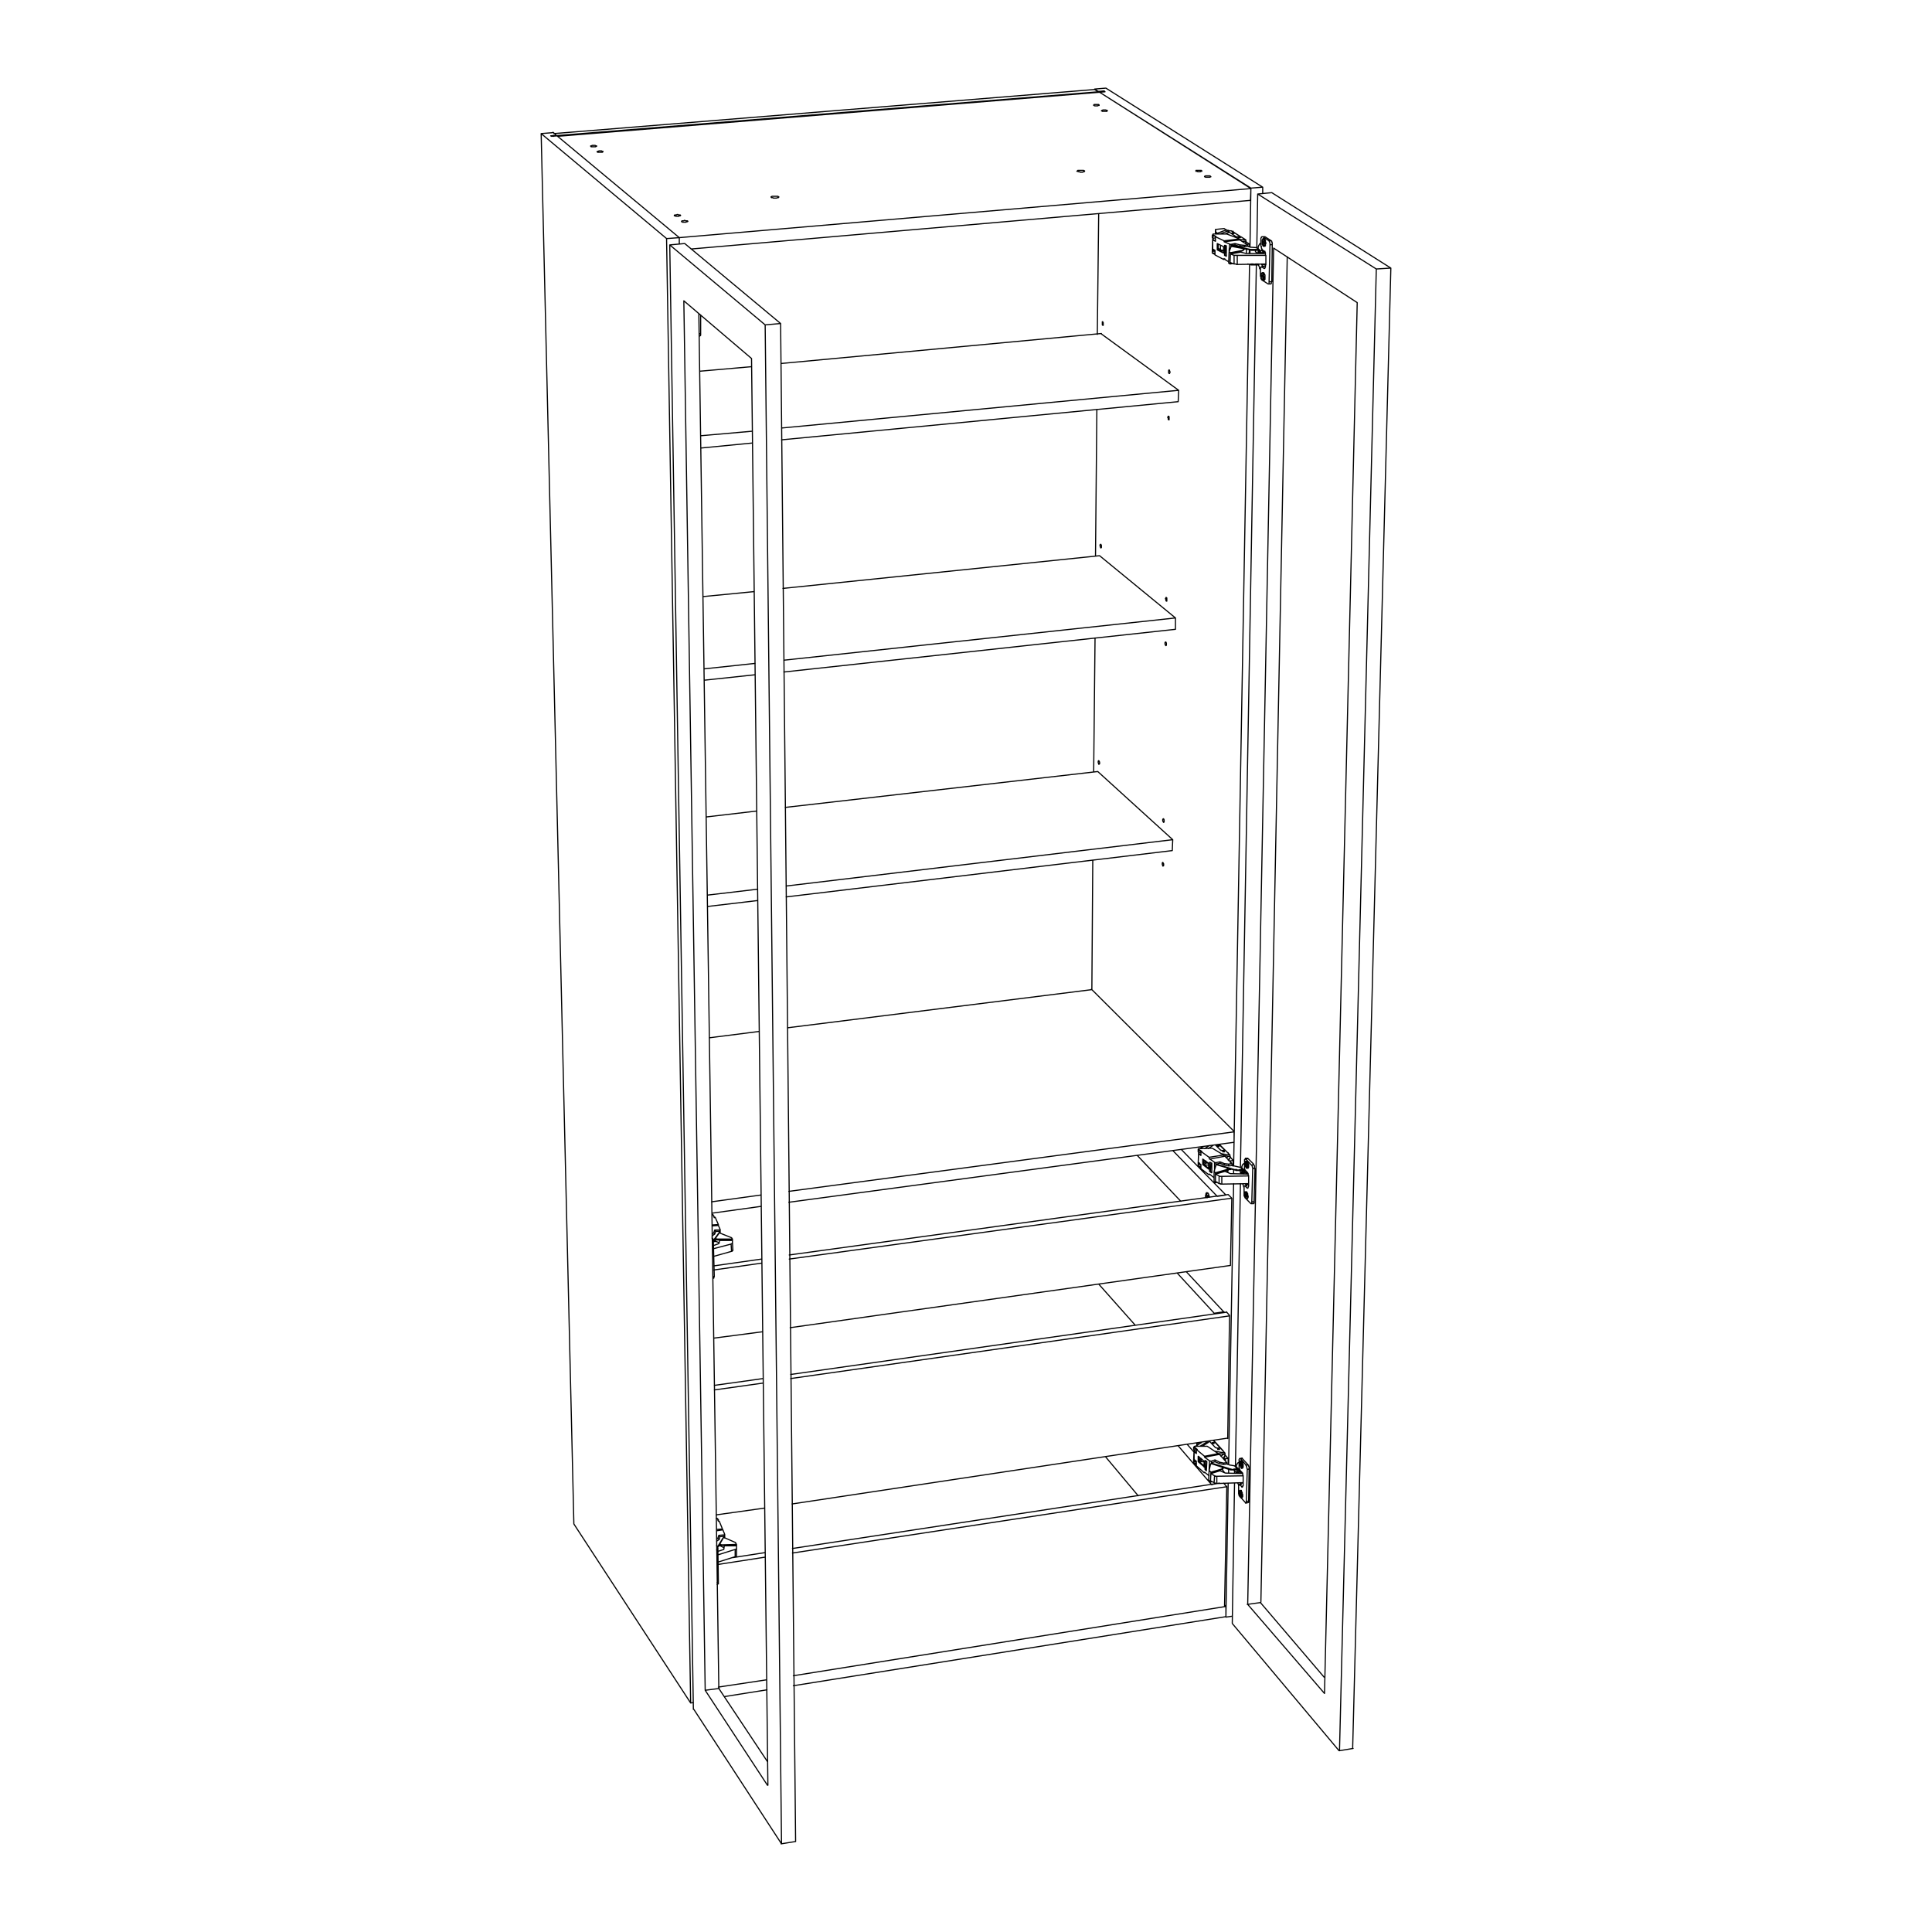 <?xml version="1.0" encoding="utf-8"?>
<!-- Generator: Adobe Illustrator 24.3.0, SVG Export Plug-In . SVG Version: 6.00 Build 0)  -->
<svg version="1.2" baseProfile="tiny" id="Lager_1" xmlns="http://www.w3.org/2000/svg" xmlns:xlink="http://www.w3.org/1999/xlink"
	 x="0px" y="0px" viewBox="0 0 425.2 425.2" overflow="visible" xml:space="preserve">
<g>
	<path fill="none" stroke="#000000" stroke-width="0.25" stroke-linecap="round" stroke-linejoin="round" d="M277.7,58.2h0.9
		 M277.7,55.1h0.3 M277.9,58.6l0.6-0.1 M278.2,59.1h0.1 M153.9,73.5l0.3-0.1 M274,257.6h0.1 M274.2,260.8l0.6-0.1 M274.5,261.5h0.1
		 M273,326.4h0.6 M273.3,327.2h0.2 M157.8,348.3h0.3 M157.7,340.2h0.1 M157.7,341.1h0.3 M156.9,281l0.3-0.1 M156.7,272.6h0.1
		 M156.8,273.5l0.2-0.1 M267.1,252L267.1,252 M266,317.4v-0.2 M270.8,255.9v-0.4 M270.8,257.4v-0.2 M269.7,321.6V321 M274.3,55.8
		v-0.9 M272.9,55.5v-0.2 M157,273v0.1 M275.2,58.2v-0.1 M271.2,50.9l1.7,1.1 M267,317l1.4,1.5 M268.3,251.9l1.2,1.2 M265.8,263.5
		l-0.1,0.1 M265.9,263.2h-0.1 M240.9,19.7l-119,9.7 M241.7,20.2l-0.8-0.5 M122.5,29.9l-0.2-0.2 M167.1,227l-11,1.4 M240.3,217.8
		l-67,8.4 M271.6,249l-31.4-31.3 M173.6,264.6l98-13.2 M156.7,267l10.8-1.5 M271.6,249v2.3 M173.6,262.2l98-13.1 M156.6,264.5
		l10.9-1.5 M269.8,353.6l-0.3-0.4 M174.6,371l95.2-15.2 M159.4,373.4l9.4-1.5 M269.8,353.6v2.2 M269.5,353.6h0.3 M172.5,147.9
		l86.2-9.4 M155,149.7l11.2-1.2 M258.7,136v2.4 M166,130.2l-11.3,1.1 M242,122.3l-69.7,7.2 M172.5,145.3l86.2-9.3 M155,147.2
		l11.2-1.2 M258.7,136L242,122.3 M166.5,178.5l-11.1,1.3 M241.6,169.8l-68.8,7.9 M258.1,184.8l-16.5-15 M173,197.4l85-10.2
		 M155.7,199.5l11-1.3 M258.1,184.8l-0.1,2.4 M173,195l85.1-10.2 M155.7,197l11-1.3 M165.4,80.7l-11.4,1 M242.4,73.4l-70.5,6.6
		 M259.4,85.9l-17-12.4 M172,96.8l87.3-8.4 M154.3,98.6l11.3-1.1 M259.4,85.9l-0.1,2.5 M172,94.2l87.4-8.3 M154.2,95.9l11.4-1
		 M278.1,55.4v0.4 M278,55.3h0.1v0.1 M278.1,55.4L278.1,55.4 M277.2,55.3L277.2,55.3v0.1 M277.2,55v0.3 M277.2,55.3L277.2,55.3
		 M277.2,55v0.3 M277.2,55.3L277.2,55.3v0.1 M277.9,55.3h0.1 M277.3,55.4h0.1 M278,55.3h0.1v0.1 M278.1,55.4v0.4 M278.4,55.5h-0.1
		 M277.4,59.4l-0.1-0.2l-0.1-0.1v-0.2l-0.1-0.3l-0.1-0.2v-0.1 M278.1,58.7L278.1,58.7 M277.7,58.2v0.1l0.1,0.1v0.1l0.1,0.1
		 M277.7,58.1v0.1 M277.9,61.5h0.1 M277.7,60.8h0.2 M277.9,60.9h0.2 M277.9,60.8h0.1 M278,61h0.1 M277.9,60.7L277.9,60.7v0.1
		 M277.9,60.8l0.2,0.1 M278.1,60.9V61 M278.1,61h0.1 M277.9,58.6l0.2,0.1 M277.8,58.8l0.3-0.1 M277.9,60.8l-0.2-0.2 M277.9,60.2v0.6
		 M278,60.2h-0.1 M278,60.8v-0.6 M278.2,61l-0.2-0.2 M278.2,61.1L278.2,61.1V61 M278,61l0.2,0.1 M278,61.5V61 M277.9,61.5h0.1
		 M277.9,60.9v0.6 M277.7,60.8l0.2,0.1 M277.7,60.6v0.2 M277.5,60.7v0.1l0.1,0.2v0.4l0.1,0.1v0.1h0.1v0.1h0.2v-0.1h0.1v-0.2l0.1-0.2
		v-0.3l-0.1-0.1v-0.4l-0.1-0.1v-0.1l-0.1-0.1l-0.1-0.1l-0.1,0.1l-0.1,0.1v0.2l-0.1,0.1V60.7 M276.9,54.7L276.9,54.7v-0.2
		 M276.9,54.7L276.9,54.7 M277.5,55.2l-0.4-0.3 M277.7,55.1L277.7,55.1v0.1h-0.1 M277.8,54.9l-0.1,0.2 M276.9,54.5v-0.2l0.1-0.2
		l0.1-0.2l0.1-0.1v-0.1l0.1-0.1h0.1l0.1-0.1 M278.3,52.1h0.1 M277.8,53.3h0.2 M278.1,53.4h0.1 M278,54h0.1 M279.7,62.5L279.7,62.5
		v-0.1h0.1v-0.3l0.1-0.1 M278.1,53.3L278.1,53.3 M278.1,53.5h0.2 M278,53.2v0.1 M278,53.3l0.2,0.1 M278.2,53.4v0.1 M278.3,53.5
		L278.3,53.5 M278.4,53.6v-0.4l-0.1-0.2v-0.2l-0.1-0.1v-0.1h-0.1l-0.1-0.1l-0.1,0.1v0.1l-0.1,0.1v1l0.1,0.1V54l0.1,0.1v0.1h0.2
		l0.1-0.1V54l0.1-0.1L278.4,53.6 M277.8,53.1v0.2 M278.1,53.3l-0.3-0.2 M278.1,52.7v0.6 M278.1,52.8v-0.1 M278.1,53.3v-0.5
		 M278.3,53.5l-0.2-0.2 M278.3,53.6L278.3,53.6v-0.1 M278.1,53.5l0.2,0.1 M278.1,54.1v-0.6 M278,54h0.1v0.1 M278.1,53.4L278,54
		 M277.8,53.3l0.3,0.1 M278.4,52.1l1.4,0.9 M277.9,52.1h0.5 M279.9,62l0.1-8.2 M279.9,62h-0.6 M280,53.8l-0.5,0.1 M280,53.8v-0.4
		l-0.1-0.1v-0.2l-0.1-0.1 M279.8,53h-0.5 M279.1,62.5l-1.4-0.9 M279.1,62.5h0.1l0.1-0.1V62 M279.3,62l0.2-8.1 M279.5,53.9v-0.4
		l-0.1-0.2v-0.2h-0.1V53 M277.9,52.1l1.4,0.9 M277.5,52.6v-0.2l0.1-0.1v-0.1l0.1-0.1h0.1 M277.5,54.2v-1.6 M277.8,55v-0.1h-0.1v-0.2
		l-0.1-0.1v-0.4 M278.3,55.3l-0.5-0.3 M278.5,55.6l-0.1-0.1v-0.2h-0.1 M278.6,56.4v-0.2l-0.1-0.1v-0.5 M278.6,56.6L278.6,56.6v-0.2
		 M278.6,58.2v-1.5 M278.6,58.3L278.6,58.3v-0.1 M278.4,59v-0.2h0.1v-0.4l0.1-0.1 M278.2,59.1h0.1l0.1-0.1 M277.8,58.8l0.4,0.3
		 M277.4,59.3V59l0.1-0.1v-0.1l0.1-0.1l0.1,0.1 M277.4,60.8v-1.5 M277.7,61.6L277.7,61.6l-0.1-0.1v-0.1l-0.1-0.1v-0.5 M278.2,61.7
		L278.2,61.7l0.1-0.1v-0.1h0.1v-0.4 M278.4,61.1v-0.6l-0.1-0.1v-0.1l-0.1-0.1v-0.1l-0.1-0.1H278 M278.3,54.2h0.1v-0.1h0.1v-0.4
		l0.1-0.1 M278.6,53.6v-0.2l-0.1-0.1v-0.4l-0.1-0.1v-0.1l-0.1-0.1v-0.1h-0.1 M154.2,73.4v0.4l-0.1,0.1 M154.2,69.3v4.2 M274.3,257.9
		v0.5 M273.6,257.4v0.1 M273.6,257.3v0.1 M273.6,257.5v-0.1 M273.6,257.4v0.1 M273.6,257.5h0.1 M273.7,257.5h0.1 M274.4,257.9v0.5
		 M273.8,261.3l-0.1-0.1V261l-0.1-0.2l-0.1-0.2 M274.4,261h-0.1v-0.1 M274.1,260.5L274.1,260.5v0.1l0.1,0.1 M274.2,263.6
		L274.2,263.6 M274,262.9h0.1 M274.2,263.1h0.1 M274.2,263h0.1 M274.2,263.2h0.2 M274.2,263h0.1 M274.3,263.1v0.1 M274.2,260.8
		l0.2,0.2 M274,261h0.4 M274.2,263l-0.2-0.2 M274.2,262.5v0.5 M274.3,262.5h-0.1 M274.3,263v-0.5 M274.5,263.2l-0.2-0.2
		 M274.5,263.4L274.5,263.4v-0.2 M274.2,263.2l0.3,0.2 M274.2,263.7v-0.5 M274.2,263.6L274.2,263.6v0.1 M274.2,263.1v0.5 M274,262.9
		l0.2,0.2 M274,262.8L274,262.8v0.1 M273.9,262.8v0.2l0.1,0.2v0.2l0.1,0.2v0.1h0.1v0.1h0.1v0.1h0.1v-0.1l0.1-0.1v-0.9l-0.1-0.1v-0.1
		l-0.1-0.1v-0.1l-0.1-0.1H274v0.2l-0.1,0.2L273.9,262.8 M273.3,257v-0.3 M273.3,257L273.3,257 M273.3,257L273.3,257 M273.9,257.6
		l-0.6-0.6 M274,257.6L274,257.6v0.1h-0.1v-0.1 M274,257.5v0.1 M273.3,256.7l0.1-0.1v-0.2l0.1-0.1l0.1-0.1h0.1v-0.1h0.2
		 M274.5,254.9h0.1 M274.1,256.2h0.1 M274.3,256.4h0.1 M274.3,256.9h0.1 M275.9,264.9L275.9,264.9v-0.1h0.1v-0.3 M274.3,256.2h0.1
		 M274.4,256.5l0.1-0.1 M274.3,256.2l0.1,0.1 M274.5,256.4L274.5,256.4 M274.6,256.6v-0.5l-0.1-0.1v-0.2l-0.1-0.1v-0.1h-0.3v0.3
		l-0.1,0.2l0.1,0.1v0.5l0.1,0.1v0.1l0.1,0.1v0.1h0.2l0.1-0.1L274.6,256.6 M274.1,256v0.2 M274.3,256.2l-0.2-0.2 M274.3,255.7v0.5
		 M274.4,255.8h-0.1v-0.1 M274.4,256.3v-0.5 M274.6,256.5l-0.2-0.2 M274.6,256.7v-0.2 M274.4,256.5l0.2,0.2 M274.4,257v-0.5
		 M274.3,256.9L274.3,256.9v0.1h0.1 M274.3,256.4v0.5 M274.1,256.2l0.2,0.2 M274.6,254.9l1.3,1.3 M274.2,255.1l0.4-0.1 M276,264.5
		l0.2-7.3 M276,264.5h-0.5 M276.2,257.2h-0.5 M276.2,257.2l-0.1-0.2v-0.4l-0.1-0.1v-0.1l-0.1-0.1 M275.9,256.3l-0.5,0.1
		 M274.1,263.7l-0.1-0.1 M275.3,264.9l-1-1 M275.3,264.9h0.2v-0.4 M275.5,264.5l0.2-7.3 M275.7,257.2V257l-0.1-0.2v-0.2l-0.1-0.1
		v-0.1h-0.1 M274.2,255.1l1.2,1.3 M273.9,255.4v-0.2h0.1v-0.1l0.1-0.1v0.1h0.1 M273.9,256.8v-1.4 M274.1,257.6L274.1,257.6l-0.1-0.1
		v-0.1l-0.1-0.1v-0.5 M274.6,258.1l-0.5-0.5 M274.7,258.4L274.7,258.4v-0.1l-0.1-0.1v-0.1 M274.8,259.2v-0.5l-0.1-0.1v-0.2
		 M274.8,259.4v-0.2 M274.8,260.8v-1.3 M274.8,260.9L274.8,260.9v-0.1 M274.6,261.5l0.1-0.1v-0.2l0.1-0.1v-0.2 M274.5,261.5h0.1
		 M274,261l0.5,0.5 M273.8,261.4v-0.3l0.1-0.1h0.1 M273.8,262.7v-1.3 M274,263.6v-0.1l-0.1-0.1v-0.1l-0.1-0.1v-0.5 M274.5,263.8h0.1
		v-0.2l0.1-0.1v-0.2 M274.7,263.3v-0.1l-0.1-0.1v-0.4l-0.1-0.1v-0.1l-0.1-0.1v-0.1h-0.1 M274.6,257.1h0.1V257l0.1-0.1v-0.3
		 M274.8,256.6v-0.4l-0.1-0.1V256l-0.1-0.2v-0.1l-0.1-0.1l-0.1-0.1 M273.1,324.2L273.1,324.2v0.1 M273.1,323.8v0.4 M273.2,324.2
		h-0.1 M272.4,323.2L272.4,323.2v0.1 M272.4,323.2L272.4,323.2 M272.5,323.3l-0.1-0.1 M272.5,323.2v0.1 M272.5,323.3L272.5,323.3
		 M272.5,323.3h0.1 M273.2,323.9v0.3 M273.2,324.2L273.2,324.2v0.1 M272.6,327v-0.2l-0.1-0.2l-0.1-0.2 M273.2,326.7L273.2,326.7
		l-0.1-0.1 M272.9,326.4h0.1 M273,329.4h0.1 M272.8,328.7h0.1 M273,328.9h0.1 M273,328.8h0.1 M273.1,329h0.1 M273,328.8h0.1
		 M273.2,328.9v0.1 M273,326.4l0.2,0.3 M272.9,326.8l0.3-0.1 M273,328.8l-0.2-0.3 M273,328.2v0.5 M273.1,328.2H273 M273.1,328.8
		v-0.5 M273.3,329.1l-0.2-0.3 M273.3,329.2L273.3,329.2v-0.1 M273.1,329l0.2,0.2 M273.1,329.5V329 M273,329.4L273,329.4l0.1,0.1
		 M273,328.9v0.5 M272.8,328.7l0.2,0.2 M272.8,328.5v0.2 M272.8,328.5v0.7l0.1,0.1v0.1l0.1,0.1v0.1h0.3v-0.9l-0.1-0.2v-0.2l-0.1-0.1
		L273,328h-0.1l-0.1,0.1L272.8,328.5 M272.1,322.7v-0.2 M272.1,322.7L272.1,322.7 M272.1,322.7L272.1,322.7 M272.7,323.5l-0.6-0.7
		 M272.9,323.5h-0.2 M272.1,322.5l0.1-0.2l0.1-0.1v-0.1l0.1-0.1l0.1-0.1h0.2 M273.3,320.9h0.1v0.1 M272.9,322.1h0.1 M273.1,322.3
		h0.1 M273.1,322.9h0.1 M274.7,330.7L274.7,330.7l0.1-0.1v-0.2 M273.1,322.2h0.1 M273.2,322.4h0.1 M273.2,322.2L273.2,322.2
		 M273.3,322.3v0.1 M273.4,322.6v-0.7l-0.1-0.1v-0.1l-0.1-0.1l-0.1-0.1H273l-0.1,0.1v0.9l0.1,0.1v0.2l0.1,0.1v0.1h0.1v0.1h0.1v-0.1
		h0.1L273.4,322.6 M272.9,322L272.9,322v0.1 M273.1,322.2l-0.2-0.2 M273.1,321.7v0.5 M273.2,321.8v-0.1h-0.1 M273.2,322.2v-0.4
		 M273.4,322.5l-0.2-0.3 M273.4,322.6L273.4,322.6v-0.1 M273.2,322.4l0.2,0.2 M273.2,323v-0.5 M273.1,322.9L273.1,322.9v0.1h0.1
		 M273.1,322.3v0.5 M272.9,322.1l0.2,0.2 M273.4,321l1.3,1.4 M273,321h0.4 M274.8,330.4l0.1-7.1 M274.8,330.4h-0.5 M274.9,323.3
		l-0.4,0.1 M274.9,323.3v-0.5l-0.1-0.1v-0.2h-0.1 M274.7,322.4h-0.5 M272.9,329.4l-0.1-0.1 M274.1,330.7l-1-1.1 M274.1,330.7v0.1
		h0.2v-0.4 M274.3,330.4l0.2-7 M274.5,323.4v-0.1l-0.1-0.2v-0.3l-0.1-0.1v-0.1l-0.1-0.1 M273,321l1.2,1.4 M272.7,321.3v-0.1l0.1-0.1
		V321h0.2 M272.7,322.7v-1.4 M272.9,323.6v-0.1l-0.1-0.1v-0.2l-0.1-0.1v-0.3 M273.4,324.1l-0.5-0.5 M273.5,324.4v-0.2h-0.1v-0.1
		 M273.6,325.2v-0.5l-0.1-0.1v-0.2 M273.6,325.3L273.6,325.3v-0.1 M273.6,326.6v-1.3 M273.6,326.8v-0.2 M273.5,327.2L273.5,327.2
		V327h0.1v-0.2 M273.3,327.2v0.1h0.1l0.1-0.1 M272.9,326.8l0.4,0.4 M272.6,327.1V327l0.1-0.1v-0.2h0.1l0.1,0.1 M272.6,328.5v-1.3
		 M272.8,329.3v-0.1h-0.1V329l-0.1-0.2v-0.3 M273.3,329.6h0.1v-0.1l0.1-0.1v-0.2 M273.5,329.2v-0.3l-0.1-0.1v-0.3l-0.1-0.1v-0.1
		l-0.1-0.1V328h-0.1 M273.4,323.1h0.1V323l0.1-0.1v-0.2 M273.6,322.6v-0.4l-0.1-0.1v-0.3l-0.1-0.1v-0.1h-0.1v-0.1h-0.1 M158.1,348.3
		v0.3H158 M157.8,340.2l-0.1-0.1 M158,341.1l0.1,7.2 M157.8,340.2v0.1h0.1v0.3l0.1,0.1v0.4 M157.2,280.9v0.1l-0.1,0.1v0.2H157
		 M156.8,272.6l-0.1-0.2 M157,273.4l0.2,7.5 M156.8,272.6h0.1v0.1l0.1,0.1v0.6 M270.3,51.2h0.1 M269.2,55.1l-0.6,0.2 M268.1,54.7
		h0.1 M268.2,55.1l0.3-0.2 M267.4,55.3h-0.6v-0.1 M267.4,55.7h-0.6v-0.1 M267,55.2l0.3-0.1 M266.9,52.3l-0.1,3 M267,55.2h-0.2
		 M267,54.9v0.3 M267,52.4v0.4 M270.3,51.2l-0.7,0.3 M270.3,51.2v-0.4 M266.8,52.3h0.1v0.1h0.6 M270.3,50.8h0.1v-0.1h-0.3l-0.1-0.1
		h-0.1l-0.1,0.1h-0.2 M269.6,50.7l-2.1,0.8 M266.9,51.7L266.9,51.7l-0.1,0.1h0.1V52h0.3 M268.5,51.5l1.8-0.7 M265.6,255.9l-0.7,0.4
		 M264.9,255.4h0.1 M264.9,256l0.4-0.3 M264.3,256.3h-0.5l-0.1-0.1v-0.1 M264.3,256.7h-0.5v-0.1h-0.1v-0.1 M263.9,256.1l0.1-0.1
		 M263.8,253.5l-0.1,2.5 M263.9,256.1h-0.2 M263.9,255.9v0.2 M263.9,253.6v0.3 M267.1,252l-1.2,0.8 M263.7,253.4v0.1h0.1l0.1,0.1
		h0.4 M264.9,252.3l-0.8,0.5 M263.7,253L263.7,253v0.1l0.1,0.1h0.2 M265.1,252.8l1.1-0.7 M266,317.4L266,317.4v-0.1 M264.5,321.2
		l-0.6,0.4 M263.3,322h-0.5l-0.1-0.1v-0.1 M263.9,320.7L263.9,320.7 M263.3,321.6h-0.1l-0.1,0.1h-0.2v-0.1h-0.2v-0.2 M263.9,321.3
		l0.4-0.3 M262.9,321.4h0.1 M262.8,319l-0.1,2.4 M262.9,321.4h-0.2 M262.9,321.3v0.1 M262.9,319.1v0.3 M266,317.4l-1.4,0.9
		 M264.4,317.5l-1.3,0.8 M264.1,318.3l1.6-1 M262.7,319h0.1v0.1h0.5 M262.8,318.5h-0.1v0.1l0.1,0.1h0.1l0.1,0.1h0.1 M157.1,267.7
		L157.1,267.7v-0.1l-0.1-0.1 M158,334.6l0.1-0.1v-0.1H158l-0.1-0.1 M264.4,252.6v-0.2 M265.4,255.9l-0.5-0.7 M264.4,252.6v-0.2
		 M265.9,256l-0.5-0.1 M266.7,256h-0.2 M265.4,255.9v-0.4 M267.6,256.5L267.6,256.5 M270.7,254.5v-0.3 M269.6,253.1l1.1,1.1
		 M264.8,252.4v-0.1 M270.7,254.2l-2-0.3 M269.2,253.2l0.4-0.1 M268.6,253.1h0.1v0.1h0.5 M267.5,252l1.1,1.1 M271.1,257.3l-0.3,0.1
		 M271.4,256.6v-1.2 M270.8,257.4h-0.7 M270.7,254.5L270.7,254.5 M269.4,254.3l1,0.2 M270.5,255.5h0.3 M270.8,255.5l0.6-0.1
		 M270.7,254.6v-0.1 M271.4,255.4l-0.6-0.7 M263.4,318.1v-0.5 M264.4,321.2l-0.2-0.3 M263.4,318.1l0.1-0.5 M264.6,321.2h-0.2
		 M264.4,321.2V321 M269.6,320.1v-0.3 M268.5,318.6l1.1,1.2 M263.9,317.8l-0.2-0.2 M269.6,319.8l-2.1-0.4 M268.1,318.7l0.4-0.1
		 M267.6,318.6h0.1v0.1h0.4 M266.2,317.2l1.3,1.4 M270.3,322.3V321 M269.4,323h-0.3 M268.2,319.9l1.4,0.2 M269.3,321.1h0.2l0.2-0.1
		 M269.7,321h0.6 M269.6,320.2v-0.1 M270.3,321l-0.7-0.8 M267.5,51.5v-1 M268.6,55l-0.5-0.4 M267.6,51.5v-0.4 M269.3,55.1l-0.7-0.1
		 M269.9,55.1h-0.3 M268.6,55v-1 M274.2,53.2v-0.4 M273.1,52.1l1.1,0.7 M267.5,50.5l1.9-0.2 M267.6,51.1l-0.1-0.6 M267.9,51.3
		l-0.3-0.2 M274.2,52.8l-1.4-0.1 M272.6,52.1h0.5 M271.9,52.1h0.6 M270.4,51l1.5,1 M269.4,50.3l0.5,0.3 M275,54.3v-0.6 M274.9,55.8
		L275,55 M272.2,55.6l-0.4-0.1 M270.9,54.3v-0.1 M273.4,53.1l0.3,0.1 M274.4,53.8l0.6-0.1 M275,53.7l-0.7-0.4 M263.7,256.6l0.6,0.4
		 M263.7,256.6L263.7,256.6 M263.9,253.9l0.4,0.3 M263.9,253.9h-0.1 M263.7,253l0.6,0.4 M263.7,253v-0.1 M264.9,255.2v1.1
		 M264.3,256.9l-0.3-0.2 M266.5,256.4h0.2 M265,256.4h1 M266.2,258.5H266 M264.9,256.3l1.1,0.8 M264.9,256.3h-0.2 M266.4,257.8
		l0.3,0.2 M266.5,255.9l-0.1,1.9 M266.4,257.8h-0.1 M269.3,254.2l0.1,0.2 M263.7,252.9l0.1-0.1h0.3 M264.5,253.4l-0.8-0.5
		 M264.5,253.4h-0.2 M266.1,254.7l3.2-0.5 M266.8,252.7l2.5,1.5 M264.1,252.8l2.6-0.1 M267.2,259.2l-1-0.8 M266.2,255.8v2
		 M266.7,256l-0.4-0.2 M266.7,258.1V256 M266.2,257.8l0.4,0.3 M264.7,255.1v1.2 M266,256l-1.3-0.9 M266,257.3V256 M264.7,256.3
		l1.3,1 M266.1,254.7l-1.8-1.3 M264.3,254.3v-0.9 M263.8,253.9l0.5,0.4 M263.7,255.9l0.1-1.9 M264.3,256.3l-0.6-0.4 M264.3,257.2
		v-0.9 M266,258.5l-1.7-1.3 M266,258.5l0.1-0.1 M266.2,255.1l-0.1-0.3 M268.5,256v-0.3 M271.1,256.1l0.1,0.4 M270.4,256.6v-0.4
		 M269.4,256.4l0.1-0.3 M267.5,255.9l1-0.2 M268.5,255.7l1,0.4 M269.5,256.1l0.9,0.1 M270.4,256.2l0.7-0.1 M269.6,254.5l1.5,1.5
		 M269.4,254.4l0.2,0.1 M266.2,255.1l3.2-0.6 M267.3,255.8l-1-0.7 M273.5,257.6l0.2,0.1 M273.7,257.7l0.3,0.3 M272.8,257.6l0.5,0.6
		 M272.8,257.6L272.8,257.6 M273.3,257.5l-0.3,0.1 M274,258.1l-0.7,0.1 M274,258.1V258 M274,258h-0.5 M273.5,258v-0.6 M273.3,258.2
		v-0.7 M273,257.6h-1l-0.1-0.1h-0.1 M273,257.6v-0.2 M271.7,257.5l-4.1-1.2 M267.6,256.5v-0.3 M267.7,256.3l-0.1-0.1 M271.7,257.5
		v-0.1 M267.7,256.2l-0.2-0.3 M267.5,255.9l-0.2-0.1 M267.3,257.6v-1.8 M270.4,256.6l0.8-0.1 M269.4,256.4l1,0.2 M268.5,256l0.9,0.4
		 M267.7,256.2l0.8-0.2 M271.7,257.4l-4.1-1.2 M273,257.4h-0.2l-0.1,0.1h-0.4l-0.1-0.1h-0.4 M273.5,257.4H273 M273,256.9l0.5,0.5
		 M271.6,256.6l1.3,0.3 M271.2,256.5h0.1v0.1h0.3 M262.7,321.9l0.6,0.5 M262.9,319.4l0.4,0.3 M262.9,319.4l-0.1,0.1 M262.8,318.5
		l0.5,0.5 M262.8,318.5v-0.1 M263.9,320.6v1.1 M263.3,322.2L263,322 M265.3,321.6h0.3 M263.9,321.7h1.1 M265.2,324.1H265
		 M263.9,321.7l1.1,0.9 M263.9,321.7h-0.2 M265.3,323.4l0.2,0.2 M265.3,321.5v1.8 M265.3,323.4h-0.1 M268.2,319.9l0.1,0.2
		 M262.8,318.4L262.8,318.4l0.1-0.1h0.2 M263.5,319l-0.7-0.6 M263.5,319h-0.2 M265.1,320.5l3.1-0.6 M265.7,318.3l2.4,1.6
		 M263.1,318.3h2.6 M266.1,324.8l-1-0.8 M265.2,321.4v1.9 M265.6,321.7l-0.4-0.3 M265.5,323.7l0.1-1.9 M265.2,323.4l0.3,0.3
		 M263.7,320.5v1.2 M265,321.6l-1.3-1.1 M265,322.9v-1.2 M263.7,321.7l1.3,1.1 M265.1,320.5l-1.8-1.5 M263.3,319.9V319 M262.8,319.5
		l0.5,0.4 M262.8,321.2v-1.7 M263.3,321.6l-0.5-0.4 M263.3,322.5v-0.9 M265,324.1l-1.7-1.5 M265,324.1l0.1-0.1 M265.1,320.7v-0.2
		 M267.4,321.7v-0.4 M270,321.9v0.3 M269.3,322.3V322 M268.3,322.1l0.1-0.3 M266.5,321.6l0.9-0.3 M267.4,321.3l1,0.5 M268.4,321.8
		l0.9,0.2 M269.3,322l0.7-0.1 M268.5,320.2l1.5,1.7 M268.3,320.1l0.2,0.1 M265.1,320.7l3.2-0.6 M266.2,321.5l-1.1-0.8 M272.3,323.5
		h0.2 M272.5,323.5l0.3,0.3 M271.5,323.5l0.6,0.6 M272.2,323.4l-0.4,0.1 M272.8,324l-0.6,0.1 M272.8,324v-0.2 M272.8,323.8l-0.5,0.1
		 M272.3,323.9v-0.6 M272.2,324.1v-0.7 M271.7,323.5h-0.9l-0.1-0.1h-0.2 M271.7,323.5v-0.2 M270.5,323.4l-4-1.3 M266.6,322.2v-0.3
		 M266.6,322v-0.1 M270.5,323.4v-0.2 M266.7,321.9l-0.2-0.3 M266.5,321.6l-0.2-0.1 M266.1,323.5l0.1-1.9 M269.3,322.3l0.7-0.1
		 M268.3,322.1l1,0.2 M267.4,321.7l0.9,0.4 M266.7,321.9l0.7-0.2 M270.5,323.2l-3.9-1.2 M271.7,323.3h-0.1l-0.2,0.1h-0.3l-0.2-0.1
		h-0.2l-0.2-0.1 M272.3,323.3h-0.5 M271.7,322.6l0.5,0.6 M270.5,322.4l1.2,0.2 M270,322.2h0.1l0.1,0.1h0.2l0.1,0.1 M158.1,269.5
		l-0.7-1.6 M156.9,267.3l0.3,0.7 M156.9,267.3h-0.2 M157.2,268l0.2-0.1 M158.1,269.5v0.2 M156.7,269.6l1.4-0.1 M157.5,273.1H157
		 M157.5,271l-0.2-0.3 M157.3,271.6l-0.2-0.3 M156.7,271.6l0.4-0.3 M157.1,271.3l0.2-0.6 M157.3,270.7h1.1 M158.5,270.6l-0.4-0.9
		 M158.1,269.7l-1.4,0.1 M156.7,272.1L156.7,272.1 M157,273.2l1.4-2 M158.4,271v0.1 M158.4,271v0.3 M158.5,270.6v0.8 M158.4,270.7
		l0.1-0.1 M158.4,270.7v0.3 M157.3,271.6l-0.6,0.4 M156.7,272.1L156.7,272.1 M157,273l1.4-1.9 M158.4,271h-0.9 M157.5,271l-0.2,0.6
		 M159,336.5l-0.7-1.7 M157.9,334.2l0.2,0.6 M157.9,334.2h-0.3 M158.1,334.8h0.2 M159,336.5v0.2 M157.7,336.6l1.3-0.1 M158.4,340
		h-0.2 M158.4,338.2l-0.2-0.3 M158.3,338.8l-0.3-0.3 M157.7,338.8l0.3-0.3 M158,338.5l0.2-0.6 M158.2,337.9l1.2-0.1 M159.5,337.7
		l-0.4-1 M159,336.7l-1.3,0.2 M157.7,339.2L157.7,339.2 M158,340.5l1.3-2.2 M159.4,338.2L159.4,338.2 M159.4,338.2v0.2 M159.5,337.7
		v0.8 M159.5,337.8v-0.1 M159.5,337.8l-0.1,0.3 M157.9,340.5h0.1 M158,340.3v0.2 M158.3,338.8l-0.6,0.4 M157.7,339.2L157.7,339.2
		 M157.9,340.4L157.9,340.4l0.1-0.1 M158,340.3l1.3-2.1 M159.4,338.1l-0.9,0.1 M158.4,338.2l-0.1,0.6 M266.8,55.7l0.6,0.3
		 M266.8,55.7L266.8,55.7 M267.1,52.8l0.4,0.2 M267.1,52.8h-0.2 M266.9,51.7l0.6,0.3 M266.9,51.7v-0.1 M268.1,53.7V55 M267.4,55.9
		l-0.3-0.2 M269.6,55.5h0.3 M269.1,55.5h0.2 M269.6,57l-0.3,0.1 M268.1,55l1.2,0.6 M268.1,55h-0.2 M269.6,56.2l0.3,0.1 M269.7,54
		l-0.1,2.2 M269.6,56.2h-0.1 M272.7,52.6l0.1,0.2 M266.9,51.6L266.9,51.6l0.1-0.1h0.2 M267.6,52l-0.7-0.3 M267.6,52l-0.1,0.1
		 M269.4,53l3.3-0.4 M270,51.5l2.6,1 M267.2,51.5h2.9 M270.4,57.6l-1-0.6 M269.5,54v2.2 M269.9,54.1l-0.4-0.1 M269.9,56.4v-2.3
		 M269.5,56.2l0.4,0.2 M267.9,53.6V55 M269.3,54.3l-1.4-0.7 M269.3,55.7v-1.4 M267.9,55l1.4,0.7 M269.4,53l-1.9-0.9 M267.5,53.1v-1
		 M266.9,52.8l0.6,0.3 M266.9,54.8v-2 M267.4,55.1l-0.5-0.3 M267.4,56.1v-1 M269.3,57.1l-1.9-1 M269.3,57.1l0.1-0.2 M269.4,53.2V53
		 M271.8,53.9v-0.3 M274.6,53.9l0.1,0.3 M273.9,54.3V54 M272.8,54.2l0.2-0.3 M270.8,53.8l1-0.2 M271.8,53.6l1.1,0.3 M273,53.9
		l0.9,0.1 M273.9,54l0.7-0.1 M273,52.9l1.6,1 M272.8,52.8l0.2,0.1 M269.4,53.2l3.4-0.4 M270.6,53.7l-1.2-0.5 M277,58.3h-0.5
		 M276.9,58.1L276.9,58.1 M277,58.3v-0.2 M276.5,58.3h-1.2l-0.1-0.1 M276.5,58.3v-0.2 M277.1,55.3l0.2,0.1 M277.3,55.4l0.3,0.2
		 M276.3,55.4l0.6,0.4 M276.3,55.4v-0.3 M276.9,55l-0.4,0.1 M277.7,55.7l-0.7,0.1 M277.7,55.7v-0.1 M277.7,55.6h-0.5 M277.1,55.6
		v-0.7 M276.9,55.8V55 M276.5,58.1h-0.2l-0.1,0.1H276l-0.2-0.1h-0.4 M276.9,58.1h-0.4 M276.8,58.1h0.1 M276.5,55.1h-1.1l-0.2-0.1
		 M276.5,55.1v-0.2 M275.2,55l-4.3-0.8 M270.9,54.4v-0.3 M270.9,54.2v-0.1 M275.2,55v-0.1 M271,54l-0.2-0.2 M270.8,53.8l-0.2-0.1
		 M270.5,55.2l0.1-1.5 M275.2,58.2l-0.6-0.1 M273.9,54.3l0.8-0.1 M272.8,54.2l1.1,0.1 M271.8,53.9l0.9,0.3 M271,54l0.8-0.1
		 M275.2,54.9L271,54 M276.5,54.9h-1.3 M277.1,54.9h-0.6 M276.5,54.5l0.6,0.4 M275.2,54.4l1.3,0.1 M274.7,54.2l0.1,0.1h0.2l0.1,0.1
		h0.1 M161.7,340.1v0.1 M158.4,340v0.2 M158.3,339.9l0.5,0.2 M158.8,340.1h3.1 M162.1,339.9v0.3 M158.8,340v0.1 M161.9,340.1v0.1
		 M159.3,340.6l-0.8-0.4 M158.4,340.2l-0.3,0.1 M158.8,340l3.3-0.1 M162.1,339.9l-0.2-0.3 M159.4,338.4h-0.1 M161.9,339.5l-2.5-1.1
		 M158.4,339.8l0.4,0.2 M270.8,254.8h-0.1 M270.4,257.4l-0.3,0.5 M270.7,254.8l-0.3,0.6 M270.7,254.8l0.1-0.1 M270.3,257.1l-0.3,0.5
		 M270.1,257.8l0.3,0.3 M270.3,257.4l-0.2,0.4 M268.6,258l0.1-0.1 M268.2,258.1l0.4-0.1 M267.8,258.3v-0.1 M270,257.6l-2.3,0.6
		 M270,257.6v-0.2 M267.9,260.2l-0.4,0.1 M267.7,260.1h-0.1 M267.6,258.4l0.1-0.2 M267.6,260.1L267.6,260.1 M270,257.4l-2.5,0.7
		 M270.2,257.1l-0.2,0.3 M270.8,254.7l-0.5,0.6 M270.2,254.6v-0.1h0.4l0.1,0.1h0.1v0.1 M269.9,254.8l0.3-0.2 M267.6,256.5l0.1-0.2
		 M267.2,257.8l0.4-1.3 M267.5,258.1l-0.3-0.3 M267.2,260v-2.2 M267.5,260.3l-0.3-0.3 M267.5,260.3v-2.2 M269.6,320.4L269.6,320.4
		 M269.3,323l-0.3,0.5 M269.6,320.4l-0.3,0.7 M269.6,320.4v-0.1 M269.5,324.1L269.5,324.1 M269.2,322.9l-0.3,0.5 M269.5,324.1
		L269.5,324.1 M269,323.4l0.5,0.7 M269.2,323l-0.2,0.4 M266.7,324.3v-0.2 M266,325.8l0.1-2.1 M266.4,326.2l-0.3-0.4 M269.1,322.9
		l-0.2,0.4 M269.6,320.3l-0.4,0.7 M269.1,320.2v-0.1h0.4l0.1,0.1v0.1 M268.7,320.5l0.4-0.3 M266.6,322.2V322 M266.1,323.7l0.3-1.4
		 M266.5,324l-0.3-0.3 M268.9,323.4l-2.3,0.7 M268.9,323.4v-0.1 M268.9,323.3l-2.4,0.7 M266.4,326.2l0.1-2.2 M266.7,326.1l-0.3,0.1
		 M266.6,326L266.6,326 M266.6,324.3v-0.2 M266.6,326L266.6,326 M274.3,53.4L274.3,53.4 M274.3,53.4l-0.2,0.2 M274.3,53.4v-0.2
		 M273.9,54.8l-0.4,0.4 M271.1,55.8v-0.1 M273.5,55.2l-2.5,0.5 M273.5,55.2v-0.1 M271.4,58l-0.7,0.1 M271.1,57.9h-0.2 M270.9,55.9
		v-0.2 M270.9,57.9v-0.1 M273.5,55.1l-2.6,0.5 M273.8,54.7l-0.3,0.4 M274.3,53.2l-0.3,0.3 M273.6,53.2l0.1-0.1h0.4l0.1,0.1h0.1
		 M273.5,53.2h0.1 M270.9,54.4l0.1-0.2 M270.5,55.4l0.4-1 M270.8,55.6l-0.3-0.2 M270.4,57.9l0.1-2.4 M270.7,58.1l-0.3-0.2
		 M270.7,58.1l0.1-2.4 M160.8,272.8v0.2 M157.5,272.8v0.4 M157.3,272.7l0.6,0.2 M157.9,272.9l3.1-0.1 M161.2,272.7v0.3 M157.9,272.7
		v0.2 M161,272.8v0.2 M158.3,273.5l-0.8-0.3 M157.5,273.2l-0.5,0.1 M157.9,272.7h3.3 M161.2,272.7l-0.2-0.3 M158.4,271.3h-0.1
		 M161,272.4l-2.5-1 M157.4,272.6l0.5,0.1 M161,275.4h0.1v-0.1h0.1v-0.1h0.1 M161.2,273.5l0.1,1.7 M157.1,276.5l3.9-1.1
		 M160.9,273.8l0.1,1.6 M157.1,274.8l3.8-1 M160.9,273.8l0.1-0.1h0.2v-0.2 M161.2,273.5V273 M161.2,273h-2.7 M158.4,273l-0.2,0.7
		 M158.2,273.7l-1.1,0.4 M271.6,58.1l-0.9-0.3 M270.7,57.8l0.1-1.8 M272.3,58.2h-0.2l-0.1-0.1h-0.3 M271.6,58.1v-1.8 M278.6,58.1
		l-6.3,0.1 M272.3,58.2v-1.9 M274.3,55.8h4.2 M273.1,55.5l1.2,0.3 M270.8,55.9l2.2-0.4 M271.6,56.2l-0.8-0.3 M272.3,56.2h-0.6
		 M278.6,56.2h-6.3 M267.2,326.3l-0.8-0.4 M266.4,325.9l0.1-1.6 M267.8,326.5h-0.2l-0.1-0.1h-0.2l-0.1-0.1 M267.2,326.3l0.1-1.5
		 M273.6,326.3l-5.8,0.2 M267.8,326.5v-1.6 M269.7,324.2l3.8,0.1 M268.5,323.7l1.2,0.5 M266.5,324.3l2-0.6 M267.3,324.8l-0.8-0.5
		 M267.8,324.9h-0.4v-0.1h-0.1 M273.6,324.8l-5.8,0.1 M268.3,260.5l-0.8-0.5 M267.5,260v-1.6 M268.9,260.6h-0.3v-0.1h-0.3
		 M268.3,260.5v-1.7 M274.8,260.5l-5.9,0.1 M268.9,260.6v-1.7 M270.8,258.3l3.9,0.1 M269.6,257.8l1.2,0.5 M267.5,258.4l2.1-0.6
		 M268.3,258.8l-0.8-0.4 M268.9,258.9h-0.5l-0.1-0.1 M274.8,258.8l-5.9,0.1 M161.8,342.6h0.2l0.1-0.1v-0.1 M162.1,340.8v1.6
		 M158,343.8l3.8-1.2 M161.8,341v1.6 M158,342.2l3.8-1.2 M161.8,341h0.2v-0.1h0.1v-0.1 M162.1,340.8v-0.6 M162.1,340.2h-2.7
		 M159.4,340.2l-0.1,0.8 M159.3,341l-1.2,0.4 M271.1,51.3h0.4l-0.1-0.1h-0.2v0.1H271.1 M272.6,52.3h0.4v-0.1h-0.4l-0.1,0.1H272.6
		 M271.2,50.9h0.2V51 M271.2,50.9L271.2,50.9 M271.2,50.9h-0.1 M271.1,50.9L271.1,50.9l-0.1-0.1h-0.1 M270.4,50.8h0.5 M271.1,51.4
		L271.1,51.4 M271.1,51.4h0.5 M266.8,317.6h0.1l0.1,0.1h0.1v-0.1h0.1v-0.1h-0.4L266.8,317.6 M268.1,319h0.3v-0.1H268L268.1,319
		 M269.2,319.4L269.2,319.4v-0.1h-0.1v-0.1 M266.8,317.6L266.8,317.6v0.1 M266.8,317.7h0.4v-0.1 M267.9,252.2h0.4v-0.1h-0.4
		L267.9,252.2 M269.1,253.5h0.4v-0.1h-0.1v-0.1h-0.1l-0.1,0.1h-0.1L269.1,253.5 M270.3,253.8L270.3,253.8v-0.1h-0.1 M267.9,252.2
		L267.9,252.2v0.1 M267.9,252.3h0.4v-0.1 M243.3,320.6l7.2,8.6 M264.3,321.4l0.2,0.3 M261.3,317.9l1.5,1.7 M259.3,318.2l7.4,8.6
		 M268.4,326.4l-1.6,0.3 M261.1,279.9l8.3,8.9 M259.1,280.2l8.2,8.9 M241.8,282.6l8,9 M269.4,288.7l-2,0.3 M270.3,262.9l0.8,0.8
		 M173.7,276.2l96.6-13.3 M157.1,278.6l10.5-1.5 M271.1,263.7l-0.3,14.8 M173.7,277.1l97.4-13.4 M157.1,279.5l10.5-1.5 M167.8,293.1
		l-10.7,1.4 M270.8,278.5l-96.9,13.7 M270,327.2l-0.5,26.4 M168.7,369.7l-10.6,1.6 M269.5,353.6l-94.9,15.2 M174.4,341.8l95.6-14.6
		 M158.1,344.3l10.3-1.6 M269.3,326.4l0.7,0.8 M174.4,340.8l94-14.4 M161.3,342.8l7.1-1.1 M269.9,288.7l0.7,0.8 M174,302.5
		l95.9-13.7 M157.2,304.9l10.7-1.5 M270.6,289.6l-0.4,27 M174,303.4l96.6-13.8 M157.2,305.9l10.7-1.5 M168.3,331.9l-10.7,1.5
		 M270.2,316.5L174.3,331 M265.7,263.6L265.7,263.6 M265.7,263.6v-0.1h-0.1v-0.1h0.1 M265.7,263.4L265.7,263.4v0.1h0.1 M265.8,263.5
		L265.8,263.5v-0.3 M265.8,263.2L265.8,263.2v-0.1h0.1v0.2 M265.9,263.3L265.9,263.3v0.2h-0.1 M265.8,262.6h-0.1l-0.1,0.1v0.9
		 M269.8,263l-1.9,0.3 M260,253l9.8,10 M266.2,263.5v-0.1l-0.1-0.1v-0.2L266,263v-0.2l-0.1-0.1v-0.1h-0.1l-0.1-0.1h-0.2v0.1
		l-0.1,0.1v0.2l-0.1,0.2v0.3l0.1,0.1v0.1 M258.1,253.2l9.8,10.1 M250.3,254.3l9.6,10.1 M275.2,44.1L152.1,54.8 M275.2,44.1l0.1-2.6
		 M170.3,43.2h0.9l0.1,0.1h0.1v0.1h-0.1v0.1h-0.2l-0.2,0.1h-0.7l-0.1-0.1h-0.3l-0.1-0.1v-0.1h0.1l0.1-0.1H170.3 M238.3,37.9h-0.6
		l-0.1-0.1h-0.3l-0.1-0.1H237l0.1-0.1h0.1v-0.1h1.3l0.1,0.1h0.1v0.1l-0.1,0.1h-0.2l-0.1,0.1L238.3,37.9 M151.3,48.7v-0.1h-0.4
		l-0.2-0.1h-0.1l-0.1,0.1h-0.4l-0.1,0.1v0.1h0.1l0.1,0.1h0.8l0.1-0.1h0.2l0.1-0.1H151.3 M149.7,47.4v-0.1h-0.4l-0.1-0.1H149
		l-0.1,0.1h-0.4l-0.1,0.1v0.1h0.2l0.1,0.1h0.7l0.1-0.1h0.2l0.1-0.1H149.7 M240.7,23.2h0.1l0.1,0.1h0.7l0.1-0.1h0.2v-0.1l-0.1-0.1h-1
		l-0.1,0.1V23.2 M242.5,24.4L242.5,24.4l0.1,0.1h1l0.1-0.1v-0.1h-0.2l-0.1-0.1h-0.7l-0.1,0.1h-0.1l-0.1,0.1H242.5 M132.7,33.3h-0.2
		l-0.1-0.1h-0.6l-0.1,0.1h-0.2l-0.1,0.1h0.1v0.1h1.1l0.1-0.1L132.7,33.3 M131.3,32.1h-0.2L131,32h-0.7l-0.1,0.1h-0.2v0.1l0.1,0.1h1
		l0.1-0.1h0.1L131.3,32.1 M263.2,37.7h0.3l0.1,0.1h0.6l0.1-0.1h0.2v-0.1l-0.1-0.1h-1.2V37.7 M265.2,38.9L265.2,38.9l0.1,0.1h1
		l0.1-0.1h0.1l-0.1-0.1l-0.1-0.1h-1l-0.1,0.1h-0.1v0.1H265.2 M122.7,30L242,20.3 M275.3,41.5L149.5,52.3 M242,20.3l33.3,21.2
		 M240.9,19.6v0.1 M241.7,20.2v-0.1 M242.1,20.1v0.1 M243,20v0.1 M240.9,19.6l0.8,0.5 M241.7,20.1h0.4 M242.1,20.1L243,20 M243,20
		l0.2,0.2 M243.2,20.2l-1.2,0.1 M277.9,41.2l-34.5-21.8 M243.3,19.4l-2.4,0.2 M269.8,355.9l1.4-0.2 M277.9,41.2v1.4 M275.3,41.4
		l2.5-0.2 M269.7,355.8l0.1,0.1 M270.3,326.4l-0.5,29.5 M270.4,323.3v0.9 M271.5,260.5l-1.1,61.8 M271.5,257.5v0.8 M275,58.2
		l-3.5,198.4 M275.1,55v0.8 M275.3,41.4l-0.2,13 M242,20.3l33.3,21.1 M240.5,189.4l-0.2,28.4 M241,140.4l-0.3,29.5 M241.4,90.1
		l-0.3,32.3 M241.8,47.1l-0.3,26.5 M242,20.3L242,20.3 M257.5,81.9v-0.1l-0.1-0.1v-0.2l-0.1-0.1l-0.1,0.1v0.6h0.1v0.1h0.1v-0.1
		l0.1-0.1V81.9 M257.3,92.1v-0.4l-0.1-0.1h-0.1v0.1l-0.1,0.1v0.1l0.1,0.1v0.3h0.1v0.1h0.1V92.1 M256.8,132v-0.4h-0.1v-0.1h-0.1v0.2
		h-0.1v0.1l0.1,0.1v0.3l0.1,0.1h0.1L256.8,132 M256.7,141.8v-0.3l-0.1-0.1v-0.1h-0.1l-0.1,0.1v0.4l0.1,0.1v0.1l0.1,0.1l0.1-0.1
		V141.8 M256.2,180.7v-0.3l-0.1-0.1v-0.1H256v0.1h-0.1v0.4l0.1,0.1v0.1l0.1,0.1l0.1-0.1V180.7 M256.1,190.3v-0.2H256v-0.2l-0.1-0.1
		l-0.1,0.1v0.4l0.1,0.1v0.2h0.1l0.1-0.1V190.3 M242.8,71.3V71l-0.1-0.1v-0.1h-0.1v0.7l0.1,0.1h0.1V71.3 M242.4,120.3V120l-0.1-0.1
		v-0.1h-0.1v0.1h-0.1v0.3l0.1,0.1v0.2l0.1,0.1l0.1-0.1V120.3 M242,167.9v-0.2l-0.1-0.1v-0.1l-0.1-0.1v0.1h-0.1v0.4l0.1,0.1v0.2h0.1
		v-0.1h0.1V167.9 M122.4,29.9l-0.1-0.2 M122.1,29.8v0.1 M119.1,29.4l7.2,306 M152,374.8l-25.7-39.4 M152.6,374.7l-0.6,0.1
		 M149.5,52.3v1.4 M146.7,52.5l5.3,322.3 M121.7,29.1l0.6,0.5 M119.1,29.4l2.5-0.2 M146.7,52.5l-27.6-23.1 M149.5,52.3l-2.7,0.2
		 M122.6,29.9l26.9,22.4 M121.4,30l1.2-0.1 M121.2,29.9l0.2,0.1 M122.1,29.8l-0.9,0.1 M122.3,29.7l-0.2,0.1 M121.8,29.9V30
		 M243,20.1l-121.2,9.8 M121.9,30l-0.1-0.1 M242,20.3L122.7,30 M243.1,20.2l-0.1-0.1 M277.4,352.7l14,16.4 M283.3,56.5l-5.8,296.1
		 M277.4,352.7l-2.9,0.4 M306.1,59l-26.2-16.6 M276.8,42.7l3.1-0.3 M297.7,384.7L306.1,59 M302.9,59.2l3.2-0.2 M294.8,385.3l3-0.5
		 M280.3,54.6l-5.7,298.5 M298.7,66.6l-18.4-12 M291.5,372.7l7.2-306.1 M274.6,353.1l16.9,19.6 M271.7,326.4l-0.5,30.8 M271.7,323.7
		v0.5 M273,260.5l-1.1,62.1 M273,257.9v0.4 M276.5,58.3L273,256.9 M276.6,55.6v0.2 M276.8,42.7l-0.2,11.9 M271.2,357.3l23.5,28
		 M294.8,385.3l8.1-326.1 M302.9,59.2l-26.1-16.5 M273.4,257.1v0.2 M273.3,258.2L273.3,258.2v0.1 M272.2,323v0.1 M272.2,324.1v0.1
		 M276.9,55.8L276.9,55.8 M168.9,387.7l-10.7-16.1 M158.2,371.6L153.8,69 M155.2,372l3.1-0.4 M168.9,392.9L155.2,372 M155.2,372
		l-4.7-305.8 M150.5,66.2l14.9,12.7 M165.4,78.9l3.6,314 M152.6,376.2l-5.2-322.3 M172,405.8l-19.3-29.6 M147.4,53.9l21,17.6
		 M150.7,53.6l21.1,17.6 M150.7,53.6l-3.3,0.3 M168.4,71.5l3.6,334.3 M175,405.3l-3.1,0.5 M171.8,71.2l3.3,334.1 M171.8,71.2
		l-3.4,0.3 M277.2,55.4L277.2,55.4 M278.5,55.8L278.5,55.8 M277.9,55.8v-0.6 M277.3,55.7v0.1 M277.4,55.1v0.3 M278.3,55.3v0.2
		 M278.1,58.7h-0.4 M277.5,55.2h0.6 M278,61.7h0.2 M278,60h-0.1 M278.3,52.1h-0.5 M279.2,62.5h0.5 M278.2,54.2h0.1 M278.2,52.5H278
		 M153.9,74l0.2-0.1 M273.6,257.5L273.6,257.5 M274.2,258.4v-0.7 M273.7,258.1v0.3 M273.8,257.5v0.2 M274.3,260.9l-0.4,0.1
		 M274,257.7l0.1-0.1 M273.9,256.1h-0.1 M274.3,263.9l0.2-0.1 M274.3,262.3h-0.2 M274.5,254.9h-0.4 M275.4,264.9h0.5 M274.5,257.1
		h0.1 M274.4,255.5l-0.2,0.1 M272.4,323.3h0.1 M273,324.3v-0.6 M272.6,324v0.2 M272.6,323.3v0.3 M273.1,326.6l-0.3,0.1 M272.8,323.5
		h0.1 M272.7,321.9h-0.1 M273.2,329.6h0.1 M273.1,328h-0.2 M273.3,320.9l-0.4,0.1 M274.2,330.8l0.5-0.1 M273.3,323.2l0.1-0.1
		 M273.2,321.5H273 M157.8,348.7l0.2-0.1 M156.9,281.4l0.1-0.1 M270.4,51.2v-0.4 M266.8,55.2v0.4 M266.8,51.9v0.4 M263.7,256.2v0.3
		 M263.7,253.1v0.3 M266,317.3l0.1-0.1 M262.7,321.5v0.3 M262.7,318.6v0.4 M157.2,267.9l-0.1-0.3 M158.1,334.7v-0.2 M270.8,254.8
		v-0.2 M269.6,320.4v-0.2 M274.3,53.4v-0.2 M271.1,51.3v0.1 M271.6,51.4v-0.1 M272.5,52.3L272.5,52.3 M273,52.3L273,52.3 M273,52.1
		l-1.5-1 M266.8,317.6L266.8,317.6 M267.2,317.6L267.2,317.6 M268,318.9v0.1 M268.4,319L268.4,319 M269.2,319.3l-2-2.2 M267.9,252.2
		L267.9,252.2 M268.3,252.2L268.3,252.2 M269.1,253.4v0.1 M269.5,253.5v-0.1 M270.3,253.8l-1.9-1.9"/>
</g>
</svg>

